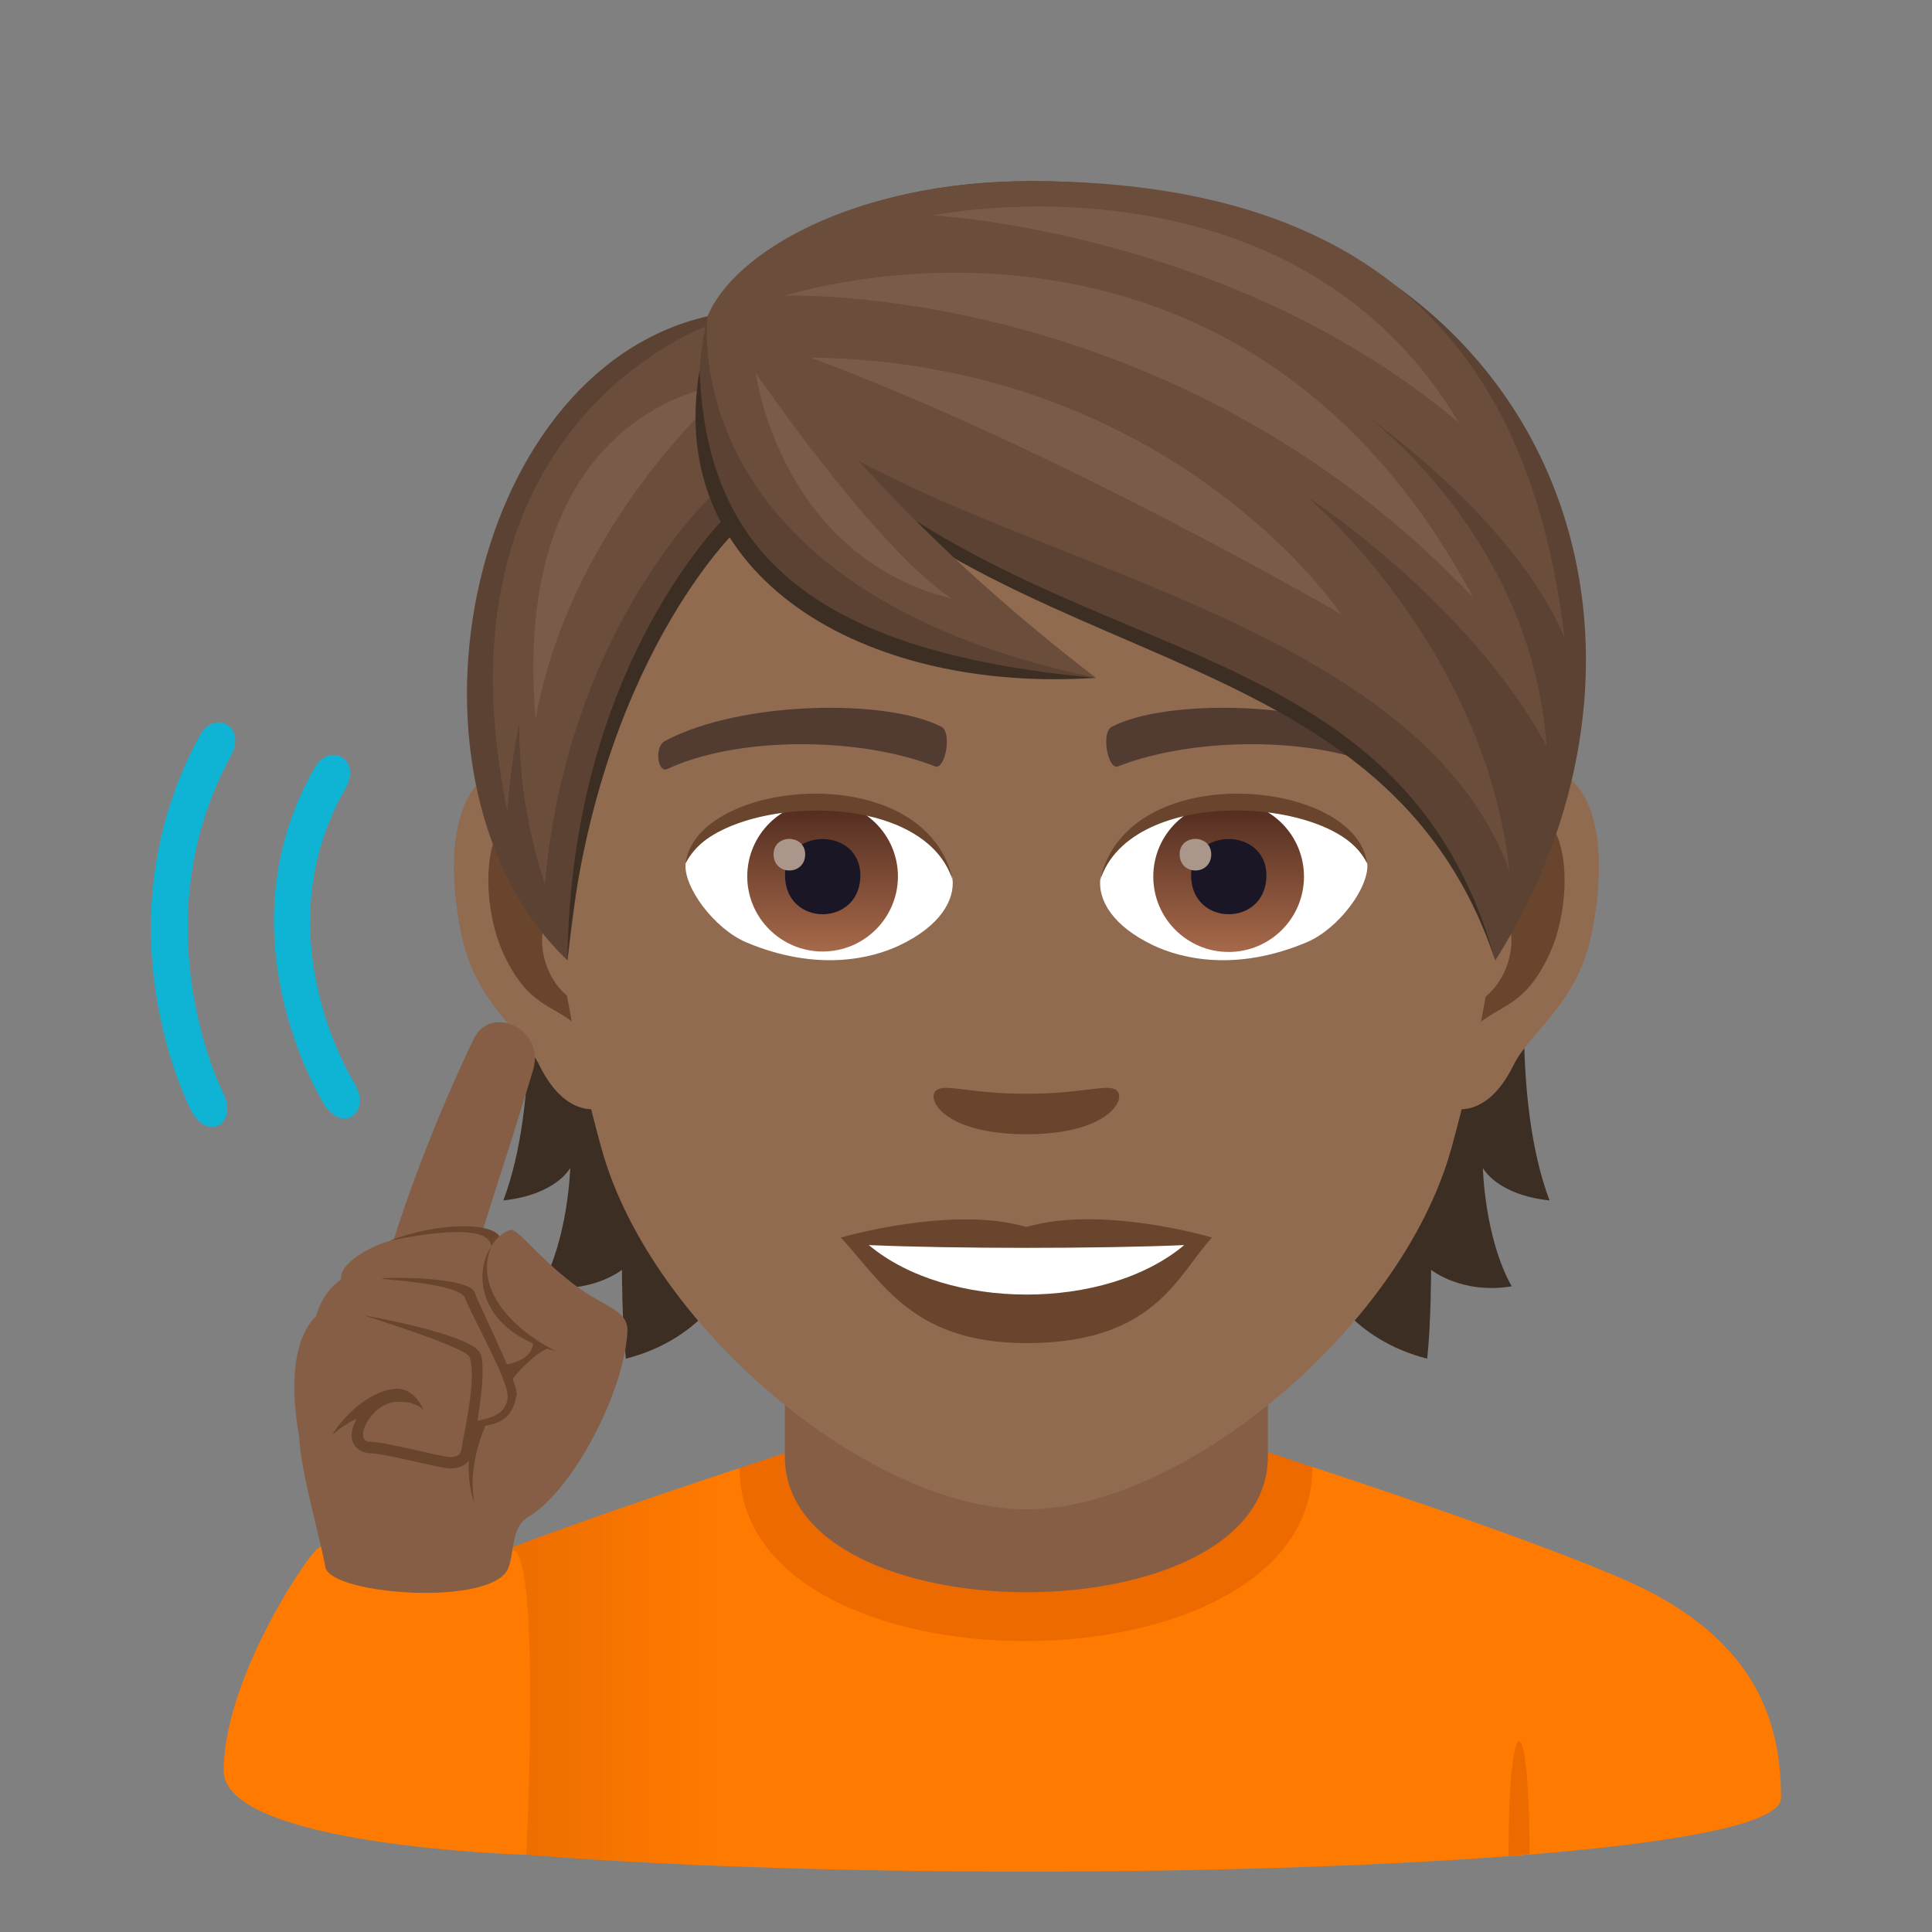<svg xmlns="http://www.w3.org/2000/svg" xml:space="preserve" style="enable-background:new 0 0 64 64" viewBox="0 0 64 64"><rect x="0" y="0" width="64" height="64" fill="#808080" stroke="none"/><linearGradient id="a" x1="9" x2="59" y1="55.297" y2="55.297" gradientUnits="userSpaceOnUse"><stop offset="0" style="stop-color:#d86100"/><stop offset=".3" style="stop-color:#ff7a00"/></linearGradient><path d="M13.432 52.718C15.933 51.43 24.5 48.63 24.5 48.63l18.977-.035s8.662 2.827 11.148 4.12C58.24 54.588 59 57.144 59 59.56c0 3.254-50 3.254-50 0 0-2.42.807-4.976 4.432-6.842z" style="fill:url(#a)"/><path d="m50.666 61.417-.693.066c0-5.034.693-5.1.693-.066zM24.5 48.63c0 7.668 18.977 7.633 18.977-.035l-1.708-.567H26.311l-1.811.602z" style="fill:#ed6a00"/><path d="M26 48.243c0 6.002 16 6.002 16 0v-6.64H26v6.64z" style="fill:#855e45"/><path d="M10.419 25.443c-3.131 5.473.174 10.906.314 11.133.62.992 1.604.277.99-.72-.123-.2-3.005-4.968-.29-9.718.57-.993-.512-1.579-1.014-.695zm-3.806-1.067c-3.386 6.234-.41 12.164-.282 12.412.544 1.057 1.586.434 1.044-.62-.027-.057-2.76-5.542.27-11.125.545-1.002-.546-1.556-1.032-.667z" style="fill:#0fb4d4"/><path d="M17.417 31.528s.508 4.923-.743 8.238c1.76-.19 2.215-1.077 2.215-1.077s-.06 2.306-.956 3.922c1.654.273 2.67-.546 2.67-.546s0 1.745.13 2.943c4.817-1.244 4.529-6.85 4.529-6.85l-7.845-6.63zm33.913 8.238c-1.253-3.323-.744-8.238-.744-8.238l-7.837 6.63s-.288 5.606 4.529 6.85c.129-1.198.129-2.943.129-2.943s1.017.82 2.67.546c-.902-1.608-.955-3.922-.955-3.922s.447.888 2.207 1.077z" style="fill:#3d2e24"/><path d="M50.411 25.39c-2.541.311-4.377 8.816-2.777 11.061.22.311 1.533.812 2.504-1.168.539-1.1 2.086-2.01 2.572-4.279.614-2.898.235-5.917-2.299-5.614zm-32.819 0c2.541.311 4.377 8.816 2.776 11.061-.22.311-1.532.812-2.503-1.168-.539-1.1-2.087-2.01-2.572-4.279-.615-2.898-.228-5.917 2.299-5.614z" style="fill:#916b50"/><path d="M50.343 27.021c-.66.213-1.388 1.222-1.775 2.898 2.314-.5 1.737 3.361-.273 3.437.015.387.045.789.09 1.206.972-1.411 1.958-.842 2.937-2.943.872-1.89.667-5.113-.98-4.598zm-30.908 2.891c-.394-1.677-1.115-2.686-1.775-2.89-1.639-.516-1.851 2.708-.971 4.597.978 2.093 1.965 1.532 2.936 2.943.045-.425.076-.82.09-1.214-1.994-.09-2.563-3.9-.28-3.436z" style="fill:#69452d"/><path d="M34.001 9.034c-11.008 0-16.31 8.967-15.65 20.49.136 2.315.78 5.66 1.577 8.528C21.575 44.007 28.858 50 34.001 50c5.144 0 12.42-5.993 14.074-11.948.796-2.868 1.441-6.206 1.578-8.527C50.313 18 45.01 9.035 34 9.035z" style="fill:#916b50"/><path d="M45.965 24.54c-2.518-1.334-7.336-1.395-9.126-.47-.387.182-.13 1.442.19 1.32 2.503-.986 6.54-1.009 8.876.084.31.151.44-.744.06-.933zm-23.928 0c2.52-1.334 7.337-1.395 9.135-.47.387.182.129 1.442-.19 1.32-2.504-.986-6.532-1.009-8.876.084-.319.151-.448-.744-.069-.933z" style="fill:#523c31"/><path d="M36.975 36.11c-.31-.22-1.054.121-2.974.121-1.919 0-2.655-.341-2.973-.121-.38.265.22 1.464 2.973 1.464 2.747 0 3.346-1.199 2.974-1.464zm-2.974 4.536c-2.473-.728-6.145.35-6.145.35 1.396 1.524 2.42 3.496 6.145 3.496 4.264 0 4.992-2.238 6.146-3.497 0-.007-3.672-1.085-6.146-.349z" style="fill:#69452d"/><path d="M28.782 41.245c2.595 2.178 7.837 2.193 10.447 0-2.77.122-7.663.122-10.447 0zm2.769-12.16c.091.728-.402 1.593-1.768 2.238-.872.41-2.678.895-5.06-.106-1.062-.448-2.101-1.851-2.01-2.625 1.29-2.428 7.632-2.784 8.838.493z" style="fill:#fff"/><linearGradient id="b" x1="-1210.182" x2="-1210.182" y1="172.702" y2="171.943" gradientTransform="translate(7978.266 -1103.139) scale(6.57)" gradientUnits="userSpaceOnUse"><stop offset="0" style="stop-color:#a6694a"/><stop offset="1" style="stop-color:#4f2a1e"/></linearGradient><path d="M27.25 26.543c1.373 0 2.495 1.116 2.495 2.489S28.63 31.52 27.25 31.52c-1.373 0-2.496-1.115-2.496-2.488s1.116-2.489 2.496-2.489z" style="fill:url(#b)"/><path d="M26.005 28.994c0 1.722 2.496 1.722 2.496 0-.007-1.6-2.496-1.6-2.496 0z" style="fill:#1a1626"/><path d="M25.626 28.296c0 .72 1.047.72 1.047 0-.008-.675-1.047-.675-1.047 0z" style="fill:#ab968c"/><path d="M31.566 29.183c-1.009-3.254-7.913-2.769-8.853-.584.349-2.807 7.988-3.543 8.853.584z" style="fill:#69452d"/><path d="M36.452 29.085c-.091.728.402 1.593 1.768 2.238.872.41 2.678.895 5.06-.106 1.07-.448 2.101-1.851 2.01-2.625-1.29-2.428-7.632-2.784-8.838.493z" style="fill:#fff"/><linearGradient id="c" x1="-1210.833" x2="-1210.833" y1="172.702" y2="171.943" gradientTransform="translate(7995.996 -1103.139) scale(6.57)" gradientUnits="userSpaceOnUse"><stop offset="0" style="stop-color:#a6694a"/><stop offset="1" style="stop-color:#4f2a1e"/></linearGradient><circle cx="40.7" cy="29.039" r="2.496" style="fill:url(#c)"/><path d="M39.456 28.994c0 1.722 2.496 1.722 2.496 0-.007-1.6-2.496-1.6-2.496 0z" style="fill:#1a1626"/><path d="M39.077 28.296c0 .72 1.047.72 1.047 0-.008-.675-1.047-.675-1.047 0z" style="fill:#ab968c"/><path d="M36.437 29.183c1.009-3.247 7.905-2.784 8.846-.584-.342-2.807-7.981-3.543-8.846.584z" style="fill:#69452d"/><path d="M23.63 10.757c5.766 5.5 22.927 8.944 25.901 21.059-4.059-12.16-18.982-8.747-25.9-21.06z" style="fill:#3d2e24"/><path d="M34.168 6c-6.699 0-10.044 3.034-10.727 4.476 8.353 12.752 22.51 8.436 26.09 21.347C56.731 20.361 50.753 6 34.168 6z" style="fill:#5c4233"/><path d="M34.168 6c-5.965 0-9.898 2.423-10.727 4.476 2.889 7.782 22.718 8.019 26.56 18.36-.809-7.422-6.689-12.37-6.689-12.37s5.289 3.415 7.919 8.235c-.49-6.922-5.948-10.907-5.948-10.907s4.921 3.415 6.547 7.352C50.868 13.165 47.035 6 34.168 6z" style="fill:#6b4d3c"/><path d="M48.322 13.998c-5.533-9.32-17.417-6.863-17.417-6.863s9.889.513 17.417 6.864z" style="fill:#7a5b49"/><path d="M48.806 19.8c-7.946-14.87-22.8-10.004-22.8-10.004s12.85-.494 22.8 10.004z" style="fill:#7a5b49"/><path d="M26.845 11.844c8.185 3.035 17.581 8.502 17.581 8.502s-5.555-8.344-17.582-8.502z" style="fill:#7a5b49"/><path d="M23.44 10.476c-8.094 1.85-10.704 15.514-4.642 21.34.751-6.213 1.48-10.204 5.606-14.406 0 0 .243-3.695-.963-6.934z" style="fill:#5c4233"/><path d="M24.215 16.932s-5.318 4.93-5.417 14.884c.91-9.862 5.66-14.315 5.66-14.315l-.243-.57z" style="fill:#3d2e24"/><path d="M23.524 10.757s-9.392 3.209-6.714 16.135a19.67 19.67 0 0 1 .394-2.913c-.017 1.613.223 3.383.843 5.318.812-8.982 6.024-13.367 6.024-13.367l-.547-5.173z" style="fill:#6b4d3c"/><path d="M17.741 23.829c1.2-6.714 6.53-11.141 6.53-11.141s-7.41.49-6.53 11.14z" style="fill:#7a5b49"/><path d="M23.44 10.476C21.234 20.49 31.817 22.454 36.3 22.454c-8.057-5.583-12.86-11.978-12.86-11.978z" style="fill:#5c4233"/><path d="M23.175 12.259c.213 5.735 3.338 9.315 13.125 10.195-7.655.516-14.3-3.307-13.125-10.195z" style="fill:#3d2e24"/><path d="M23.44 10.476s-1.225 9.018 12.86 11.978c-7.762-5.989-9.166-9.447-12.86-11.978z" style="fill:#6b4d3c"/><path d="M31.529 19.832c-2.484-1.622-6.493-7.473-6.493-7.473s.784 6.045 6.493 7.473z" style="fill:#7a5b49"/><path d="M7.411 58.652c0-2.848 2.467-6.681 3.031-7.275 1.053-1.104 5.824-.666 6.635.021.81.688.358 10.044.358 10.044s-10.024-.28-10.024-2.79z" style="fill:#ff7a00"/><path d="M18.604 42.221c-1.18.69-5.257 1.887-7.214 1.11-.704-.28-2.122.73-1.479 4.265v.002c.06 1.22.695 3.324.865 4.312.162.93 5.635 1.336 6.076 0 .202-.613.086-1.33.666-1.674 1.45-.855 3.16-4.128 3.266-6.114.043-.825-.92-.791-2.18-1.9zm-5.789-.43c.924-3.056 2.07-5.685 2.866-7.355.572-1.203 2.388-.35 1.978 1.01-1.043 3.459-1.85 5.715-1.947 6.346-.1.628-2.897 0-2.897 0z" style="fill:#855e45"/><path d="m17.724 44.55.457.1c-1.227.519-2.885 3.196-2.457 5.17-.745-2.064.744-4.671 2-5.27z" style="fill:#69452d"/><path d="M11.483 42.723c-.648-.601.502-1.314 1.28-1.572 1.837-.613 3.63-.611 3.808-.1s1.498 3.112 1.309 3.444c-1.29 2.252-4.85-.344-6.397-1.772z" style="fill:#855e45"/><path d="M16.571 41.008c-.178-.511-1.974-.552-3.656.092 1.893-.387 3.16-.414 3.338.098.178.512 1.44 2.724 1.408 3.264-.05.931-1.668.68-1.566.992 1.379.029 1.754-.6 1.861-1.038.09-.369-1.207-2.896-1.385-3.408z" style="fill:#69452d"/><path d="M18.427 44.764c-3.13-1.101-2.627-3.656-1.537-4.017.265-.09.857.865 2.334 1.97.244.182-.704 2-.797 2.047z" style="fill:#855e45"/><path d="M16.278 41.284c-.638.945-.388 2.84 2.149 3.48-1.524-.765-2.725-2.111-2.149-3.48z" style="fill:#69452d"/><path d="M10.64 44.53c-.65-.6.302-2.352 1.119-2.262 2.177.238 3.79.078 3.968.592.176.512 1.498 3.111 1.309 3.441-1.289 2.254-4.85-.342-6.396-1.771z" style="fill:#855e45"/><path d="M15.727 42.817c-.177-.512-2.775-.518-3.066-.467-.201.033 2.572.143 2.748.654.178.514 1.438 2.725 1.408 3.266-.05.93-1.392.676-1.293.988 1.38.03 1.483-.597 1.588-1.035.09-.367-1.209-2.894-1.384-3.406z" style="fill:#69452d"/><path d="M15.905 44.823c-.324-.64-3.853-1.25-3.853-1.25s3.369 1.055 3.498 1.373c.273.687-.23 2.746-.252 2.99-.022.244-.123.33-.393.33-.28 0-2.13-.504-2.636-.504-.604 0 .007-1.262.834-1.322.71-.049.939.285.939.285s-.303-.775-.95-.719c-1.12.098-2.066 1.41-2.062 1.506.44-.379.783-.506.783-.506-.447.834.125 1.133.456 1.133.455 0 2.306.504 2.636.504.586 0 .742-.367.768-.676.023-.236.504-2.609.232-3.144z" style="fill:#69452d"/></svg>
